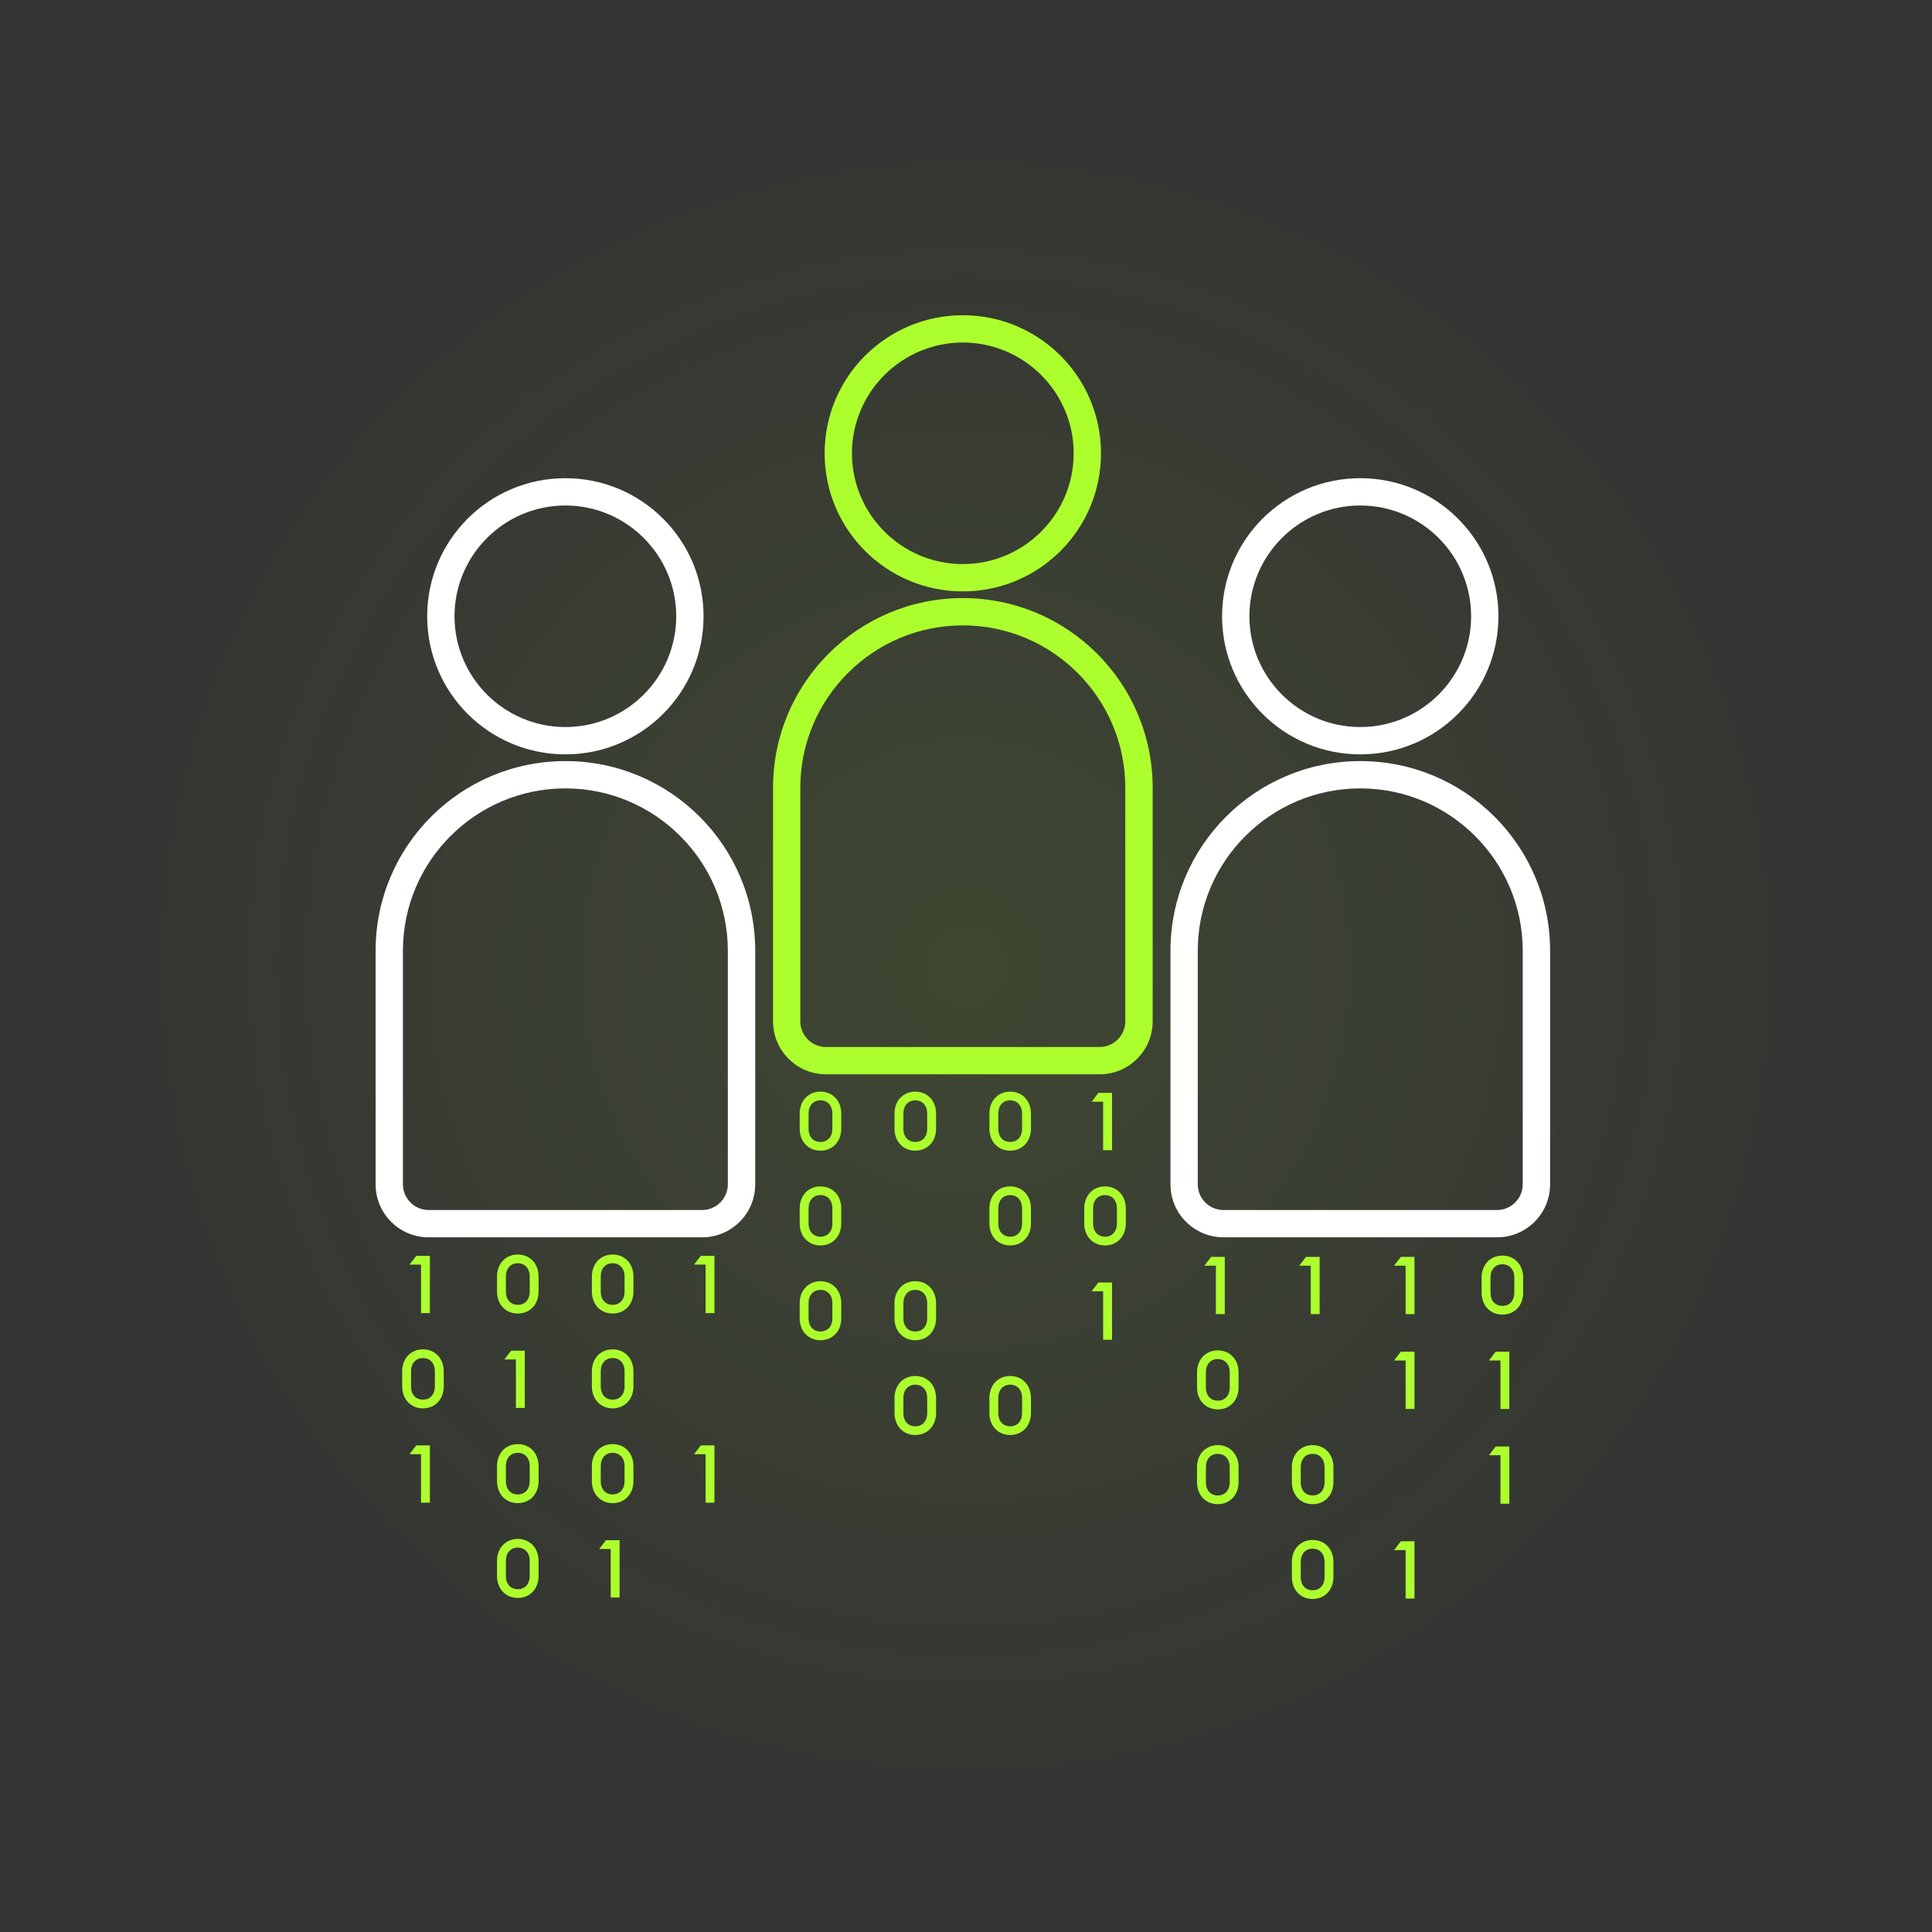 <svg width="380" height="380" viewBox="0 0 380 380" fill="none" xmlns="http://www.w3.org/2000/svg">
  <rect x="0" y="0" width="380" height="380" fill="#333333" stroke="none"/>
  <circle cx="190" cy="190" r="190" fill="url(#paint0_radial_14254_97050)" fill-opacity="0.1"/>
  <g clip-path="url(#clip0_14254_97050)">
    <path d="M83.182 277.007C80.8 277.007 79.102 275.213 79.102 272.677V269.728C79.102 267.187 80.8 265.398 83.182 265.398C85.579 265.398 87.278 267.193 87.278 269.728V272.677C87.278 275.218 85.579 277.007 83.182 277.007ZM83.182 275.293C84.563 275.293 85.531 274.326 85.531 272.677V269.728C85.531 268.095 84.563 267.112 83.182 267.112C81.816 267.112 80.849 268.095 80.849 269.728V272.677C80.849 274.326 81.816 275.293 83.182 275.293Z" fill="#ACFF2D"/>
    <path d="M82.808 248.737H80.539L81.872 247.008H84.555V258.272H82.808V248.737Z" fill="#ACFF2D"/>
    <path d="M82.808 286.019H80.539L81.872 284.289H84.555V295.554H82.808V286.019Z" fill="#ACFF2D"/>
    <path d="M101.472 267.386H99.203L100.536 265.656H103.219V276.921H101.472V267.386Z" fill="#ACFF2D"/>
    <path d="M101.838 258.358C99.457 258.358 97.758 256.564 97.758 254.029V251.08C97.758 248.539 99.457 246.75 101.838 246.75C104.235 246.75 105.934 248.544 105.934 251.08V254.029C105.934 256.569 104.235 258.358 101.838 258.358ZM101.838 256.645C103.219 256.645 104.187 255.678 104.187 254.029V251.08C104.187 249.447 103.219 248.464 101.838 248.464C100.472 248.464 99.505 249.447 99.505 251.08V254.029C99.505 255.678 100.472 256.645 101.838 256.645Z" fill="#ACFF2D"/>
    <path d="M101.838 295.647C99.457 295.647 97.758 293.853 97.758 291.318V288.369C97.758 285.828 99.457 284.039 101.838 284.039C104.235 284.039 105.934 285.833 105.934 288.369V291.318C105.934 293.859 104.235 295.647 101.838 295.647ZM101.838 293.934C103.219 293.934 104.187 292.967 104.187 291.318V288.369C104.187 286.736 103.219 285.753 101.838 285.753C100.472 285.753 99.505 286.736 99.505 288.369V291.318C99.505 292.967 100.472 293.934 101.838 293.934Z" fill="#ACFF2D"/>
    <path d="M101.838 314.296C99.457 314.296 97.758 312.502 97.758 309.966V307.017C97.758 304.476 99.457 302.688 101.838 302.688C104.235 302.688 105.934 304.482 105.934 307.017V309.966C105.934 312.507 104.235 314.296 101.838 314.296ZM101.838 312.577C103.219 312.577 104.187 311.61 104.187 309.961V307.012C104.187 305.379 103.219 304.396 101.838 304.396C100.472 304.396 99.505 305.379 99.505 307.012V309.961C99.505 311.61 100.472 312.577 101.838 312.577Z" fill="#ACFF2D"/>
    <path d="M120.494 277.007C118.113 277.007 116.414 275.213 116.414 272.677V269.728C116.414 267.187 118.113 265.398 120.494 265.398C122.892 265.398 124.59 267.193 124.59 269.728V272.677C124.59 275.218 122.892 277.007 120.494 277.007ZM120.494 275.293C121.876 275.293 122.843 274.326 122.843 272.677V269.728C122.843 268.095 121.876 267.112 120.494 267.112C119.129 267.112 118.161 268.095 118.161 269.728V272.677C118.161 274.326 119.129 275.293 120.494 275.293Z" fill="#ACFF2D"/>
    <path d="M120.494 258.358C118.113 258.358 116.414 256.564 116.414 254.029V251.08C116.414 248.539 118.113 246.75 120.494 246.75C122.892 246.75 124.59 248.544 124.59 251.08V254.029C124.59 256.569 122.892 258.358 120.494 258.358ZM120.494 256.645C121.876 256.645 122.843 255.678 122.843 254.029V251.08C122.843 249.447 121.876 248.464 120.494 248.464C119.129 248.464 118.161 249.447 118.161 251.08V254.029C118.161 255.678 119.129 256.645 120.494 256.645Z" fill="#ACFF2D"/>
    <path d="M120.494 295.647C118.113 295.647 116.414 293.853 116.414 291.318V288.369C116.414 285.828 118.113 284.039 120.494 284.039C122.892 284.039 124.59 285.833 124.59 288.369V291.318C124.59 293.859 122.892 295.647 120.494 295.647ZM120.494 293.934C121.876 293.934 122.843 292.967 122.843 291.318V288.369C122.843 286.736 121.876 285.753 120.494 285.753C119.129 285.753 118.161 286.736 118.161 288.369V291.318C118.161 292.967 119.129 293.934 120.494 293.934Z" fill="#ACFF2D"/>
    <path d="M120.12 304.667H117.852L119.185 302.938H121.867V314.202H120.12V304.667Z" fill="#ACFF2D"/>
    <path d="M138.776 248.737H136.508L137.841 247.008H140.523V258.272H138.776V248.737Z" fill="#ACFF2D"/>
    <path d="M138.776 286.019H136.508L137.841 284.289H140.523V295.554H138.776V286.019Z" fill="#ACFF2D"/>
    <path d="M161.369 244.96C158.988 244.96 157.289 243.166 157.289 240.63V237.681C157.289 235.14 158.988 233.352 161.369 233.352C163.767 233.352 165.465 235.146 165.465 237.681V240.63C165.465 243.171 163.767 244.96 161.369 244.96ZM161.369 243.241C162.751 243.241 163.718 242.274 163.718 240.625V237.676C163.718 236.043 162.751 235.06 161.369 235.06C160.004 235.06 159.036 236.043 159.036 237.676V240.625C159.036 242.274 160.004 243.241 161.369 243.241Z" fill="#ACFF2D"/>
    <path d="M161.369 226.319C158.988 226.319 157.289 224.525 157.289 221.99V219.041C157.289 216.5 158.988 214.711 161.369 214.711C163.767 214.711 165.465 216.505 165.465 219.041V221.99C165.465 224.53 163.767 226.319 161.369 226.319ZM161.369 224.606C162.751 224.606 163.718 223.639 163.718 221.99V219.041C163.718 217.408 162.751 216.425 161.369 216.425C160.004 216.425 159.036 217.408 159.036 219.041V221.99C159.036 223.639 160.004 224.606 161.369 224.606Z" fill="#ACFF2D"/>
    <path d="M161.369 263.608C158.988 263.608 157.289 261.814 157.289 259.279V256.33C157.289 253.789 158.988 252 161.369 252C163.767 252 165.465 253.794 165.465 256.33V259.279C165.465 261.819 163.767 263.608 161.369 263.608ZM161.369 261.889C162.751 261.889 163.718 260.922 163.718 259.273V256.324C163.718 254.691 162.751 253.708 161.369 253.708C160.004 253.708 159.036 254.691 159.036 256.324V259.273C159.036 260.922 160.004 261.889 161.369 261.889Z" fill="#ACFF2D"/>
    <path d="M180.018 226.319C177.636 226.319 175.938 224.525 175.938 221.99V219.041C175.938 216.5 177.636 214.711 180.018 214.711C182.415 214.711 184.114 216.505 184.114 219.041V221.99C184.114 224.53 182.415 226.319 180.018 226.319ZM180.018 224.606C181.399 224.606 182.367 223.639 182.367 221.99V219.041C182.367 217.408 181.399 216.425 180.018 216.425C178.652 216.425 177.685 217.408 177.685 219.041V221.99C177.685 223.639 178.652 224.606 180.018 224.606Z" fill="#ACFF2D"/>
    <path d="M180.018 263.608C177.636 263.608 175.938 261.814 175.938 259.279V256.33C175.938 253.789 177.636 252 180.018 252C182.415 252 184.114 253.794 184.114 256.33V259.279C184.114 261.819 182.415 263.608 180.018 263.608ZM180.018 261.889C181.399 261.889 182.367 260.922 182.367 259.273V256.324C182.367 254.691 181.399 253.708 180.018 253.708C178.652 253.708 177.685 254.691 177.685 256.324V259.273C177.685 260.922 178.652 261.889 180.018 261.889Z" fill="#ACFF2D"/>
    <path d="M180.018 282.249C177.636 282.249 175.938 280.455 175.938 277.919V274.97C175.938 272.429 177.636 270.641 180.018 270.641C182.415 270.641 184.114 272.435 184.114 274.97V277.919C184.114 280.46 182.415 282.249 180.018 282.249ZM180.018 280.535C181.399 280.535 182.367 279.568 182.367 277.919V274.97C182.367 273.337 181.399 272.354 180.018 272.354C178.652 272.354 177.685 273.337 177.685 274.97V277.919C177.685 279.568 178.652 280.535 180.018 280.535Z" fill="#ACFF2D"/>
    <path d="M198.682 244.96C196.3 244.96 194.602 243.166 194.602 240.63V237.681C194.602 235.14 196.3 233.352 198.682 233.352C201.079 233.352 202.778 235.146 202.778 237.681V240.63C202.778 243.171 201.079 244.96 198.682 244.96ZM198.682 243.241C200.063 243.241 201.031 242.274 201.031 240.625V237.676C201.031 236.043 200.063 235.06 198.682 235.06C197.316 235.06 196.349 236.043 196.349 237.676V240.625C196.349 242.274 197.316 243.241 198.682 243.241Z" fill="#ACFF2D"/>
    <path d="M198.682 226.319C196.3 226.319 194.602 224.525 194.602 221.99V219.041C194.602 216.5 196.3 214.711 198.682 214.711C201.079 214.711 202.778 216.505 202.778 219.041V221.99C202.778 224.53 201.079 226.319 198.682 226.319ZM198.682 224.606C200.063 224.606 201.031 223.639 201.031 221.99V219.041C201.031 217.408 200.063 216.425 198.682 216.425C197.316 216.425 196.349 217.408 196.349 219.041V221.99C196.349 223.639 197.316 224.606 198.682 224.606Z" fill="#ACFF2D"/>
    <path d="M198.682 282.249C196.3 282.249 194.602 280.455 194.602 277.919V274.97C194.602 272.429 196.3 270.641 198.682 270.641C201.079 270.641 202.778 272.435 202.778 274.97V277.919C202.778 280.46 201.079 282.249 198.682 282.249ZM198.682 280.535C200.063 280.535 201.031 279.568 201.031 277.919V274.97C201.031 273.337 200.063 272.354 198.682 272.354C197.316 272.354 196.349 273.337 196.349 274.97V277.919C196.349 279.568 197.316 280.535 198.682 280.535Z" fill="#ACFF2D"/>
    <path d="M217.338 244.96C214.956 244.96 213.258 243.166 213.258 240.63V237.681C213.258 235.14 214.956 233.352 217.338 233.352C219.735 233.352 221.434 235.146 221.434 237.681V240.63C221.434 243.171 219.735 244.96 217.338 244.96ZM217.338 243.241C218.719 243.241 219.687 242.274 219.687 240.625V237.676C219.687 236.043 218.719 235.06 217.338 235.06C215.972 235.06 215.005 236.043 215.005 237.676V240.625C215.005 242.274 215.972 243.241 217.338 243.241Z" fill="#ACFF2D"/>
    <path d="M216.972 216.691H214.703L216.036 214.961H218.719V226.225H216.972V216.691Z" fill="#ACFF2D"/>
    <path d="M216.972 253.98H214.703L216.036 252.25H218.719V263.514H216.972V253.98Z" fill="#ACFF2D"/>
    <path d="M239.518 277.21C237.136 277.21 235.438 275.416 235.438 272.88V269.931C235.438 267.39 237.136 265.602 239.518 265.602C241.915 265.602 243.614 267.396 243.614 269.931V272.88C243.614 275.421 241.915 277.21 239.518 277.21ZM239.518 275.491C240.899 275.491 241.867 274.524 241.867 272.875V269.926C241.867 268.293 240.899 267.31 239.518 267.31C238.152 267.31 237.185 268.293 237.185 269.926V272.875C237.185 274.524 238.152 275.491 239.518 275.491Z" fill="#ACFF2D"/>
    <path d="M239.151 248.941H236.883L238.216 247.211H240.898V258.475H239.151V248.941Z" fill="#ACFF2D"/>
    <path d="M239.518 295.85C237.136 295.85 235.438 294.056 235.438 291.521V288.572C235.438 286.031 237.136 284.242 239.518 284.242C241.915 284.242 243.614 286.036 243.614 288.572V291.521C243.614 294.062 241.915 295.85 239.518 295.85ZM239.518 294.137C240.899 294.137 241.867 293.17 241.867 291.521V288.572C241.867 286.939 240.899 285.956 239.518 285.956C238.152 285.956 237.185 286.939 237.185 288.572V291.521C237.185 293.17 238.152 294.137 239.518 294.137Z" fill="#ACFF2D"/>
    <path d="M257.808 248.941H255.539L256.872 247.211H259.555V258.475H257.808V248.941Z" fill="#ACFF2D"/>
    <path d="M258.174 295.85C255.792 295.85 254.094 294.056 254.094 291.521V288.572C254.094 286.031 255.792 284.242 258.174 284.242C260.571 284.242 262.27 286.036 262.27 288.572V291.521C262.27 294.062 260.571 295.85 258.174 295.85ZM258.174 294.137C259.555 294.137 260.523 293.17 260.523 291.521V288.572C260.523 286.939 259.555 285.956 258.174 285.956C256.808 285.956 255.841 286.939 255.841 288.572V291.521C255.841 293.17 256.808 294.137 258.174 294.137Z" fill="#ACFF2D"/>
    <path d="M258.174 314.499C255.792 314.499 254.094 312.705 254.094 310.169V307.22C254.094 304.679 255.792 302.891 258.174 302.891C260.571 302.891 262.27 304.685 262.27 307.22V310.169C262.27 312.71 260.571 314.499 258.174 314.499ZM258.174 312.785C259.555 312.785 260.523 311.818 260.523 310.169V307.22C260.523 305.587 259.555 304.604 258.174 304.604C256.808 304.604 255.841 305.587 255.841 307.22V310.169C255.841 311.818 256.808 312.785 258.174 312.785Z" fill="#ACFF2D"/>
    <path d="M276.464 267.589H274.195L275.528 265.859H278.211V277.124H276.464V267.589Z" fill="#ACFF2D"/>
    <path d="M276.464 248.941H274.195L275.528 247.211H278.211V258.475H276.464V248.941Z" fill="#ACFF2D"/>
    <path d="M276.464 304.878H274.195L275.528 303.148H278.211V314.413H276.464V304.878Z" fill="#ACFF2D"/>
    <path d="M295.12 267.589H292.852L294.185 265.859H296.867V277.124H295.12V267.589Z" fill="#ACFF2D"/>
    <path d="M295.494 258.569C293.113 258.569 291.414 256.775 291.414 254.24V251.291C291.414 248.75 293.113 246.961 295.494 246.961C297.892 246.961 299.59 248.755 299.59 251.291V254.24C299.59 256.78 297.892 258.569 295.494 258.569ZM295.494 256.85C296.876 256.85 297.843 255.883 297.843 254.234V251.285C297.843 249.652 296.876 248.669 295.494 248.669C294.129 248.669 293.161 249.652 293.161 251.285V254.234C293.161 255.883 294.129 256.85 295.494 256.85Z" fill="#ACFF2D"/>
    <path d="M295.12 286.23H292.852L294.185 284.5H296.867V295.764H295.12V286.23Z" fill="#ACFF2D"/>
    <path d="M189.374 67.372C201.394 67.372 211.178 77.143 211.178 89.159C211.178 101.176 201.4 110.947 189.374 110.947C177.349 110.947 167.571 101.176 167.571 89.159C167.571 77.143 177.349 67.372 189.374 67.372ZM189.374 62C174.366 62 162.195 74.156 162.195 89.159C162.195 104.163 174.36 116.319 189.374 116.319C204.388 116.319 216.553 104.163 216.553 89.159C216.553 74.156 204.383 62 189.374 62Z" fill="#ACFF2D"/>
    <path d="M189.375 123.005C206.996 123.005 221.328 137.331 221.328 154.934V200.878C221.328 203.666 219.059 205.933 216.269 205.933H162.47C159.68 205.933 157.412 203.666 157.412 200.878V154.934C157.412 137.326 171.748 123.005 189.364 123.005M189.375 117.633C168.76 117.633 152.047 134.333 152.047 154.934V200.878C152.047 206.637 156.718 211.305 162.481 211.305H216.28C222.042 211.305 226.714 206.637 226.714 200.878V154.934C226.714 134.333 210.001 117.633 189.386 117.633H189.375Z" fill="#ACFF2D"/>
    <path d="M267.546 99.426C279.566 99.426 289.35 109.198 289.35 121.214C289.35 133.231 279.571 143.002 267.546 143.002C255.521 143.002 245.743 133.231 245.743 121.214C245.743 109.198 255.521 99.426 267.546 99.426ZM267.546 94.055C252.538 94.055 240.367 106.211 240.367 121.214C240.367 136.217 252.532 148.374 267.546 148.374C282.56 148.374 294.725 136.217 294.725 121.214C294.725 106.211 282.56 94.055 267.546 94.055Z" fill="white"/>
    <path d="M267.547 155.067C285.168 155.067 299.499 169.393 299.499 186.997V232.941C299.499 235.729 297.231 237.996 294.441 237.996H240.642C237.852 237.996 235.584 235.729 235.584 232.941V186.997C235.584 169.388 249.92 155.067 267.536 155.067M267.547 149.695C246.931 149.695 230.219 166.396 230.219 186.997V232.941C230.219 238.699 234.89 243.367 240.653 243.367H294.452C300.214 243.367 304.886 238.699 304.886 232.941V186.997C304.886 166.396 288.173 149.695 267.558 149.695H267.547Z" fill="white"/>
    <path d="M111.202 99.426C123.222 99.426 133.006 109.198 133.006 121.214C133.006 133.231 123.228 143.002 111.202 143.002C99.177 143.002 89.399 133.231 89.399 121.214C89.399 109.198 99.177 99.426 111.202 99.426ZM111.202 94.055C96.194 94.055 84.023 106.211 84.023 121.214C84.023 136.217 96.188 148.374 111.202 148.374C126.216 148.374 138.381 136.217 138.381 121.214C138.381 106.211 126.216 94.055 111.202 94.055Z" fill="white"/>
    <path d="M111.203 155.067C128.824 155.067 143.156 169.393 143.156 186.997V232.941C143.156 235.729 140.887 237.996 138.097 237.996H84.309C81.519 237.996 79.251 235.729 79.251 232.941V186.997C79.251 169.388 93.587 155.067 111.203 155.067ZM111.203 149.695C90.588 149.695 73.875 166.396 73.875 186.997V232.941C73.875 238.699 78.546 243.367 84.309 243.367H138.108C143.871 243.367 148.542 238.699 148.542 232.941V186.997C148.542 166.396 131.829 149.695 111.214 149.695H111.203Z" fill="white"/>
  </g>
  <defs>
    <radialGradient id="paint0_radial_14254_97050" cx="0" cy="0" r="1" gradientUnits="userSpaceOnUse" gradientTransform="translate(190 190) rotate(90) scale(190)">
      <stop stop-color="#ACFF2D"/>
      <stop offset="1" stop-color="#ACFF2D" stop-opacity="0"/>
    </radialGradient>
    <clipPath id="clip0_14254_97050">
      <rect width="231" height="256" fill="white" transform="translate(73.875 62)"/>
    </clipPath>
  </defs>
</svg>

